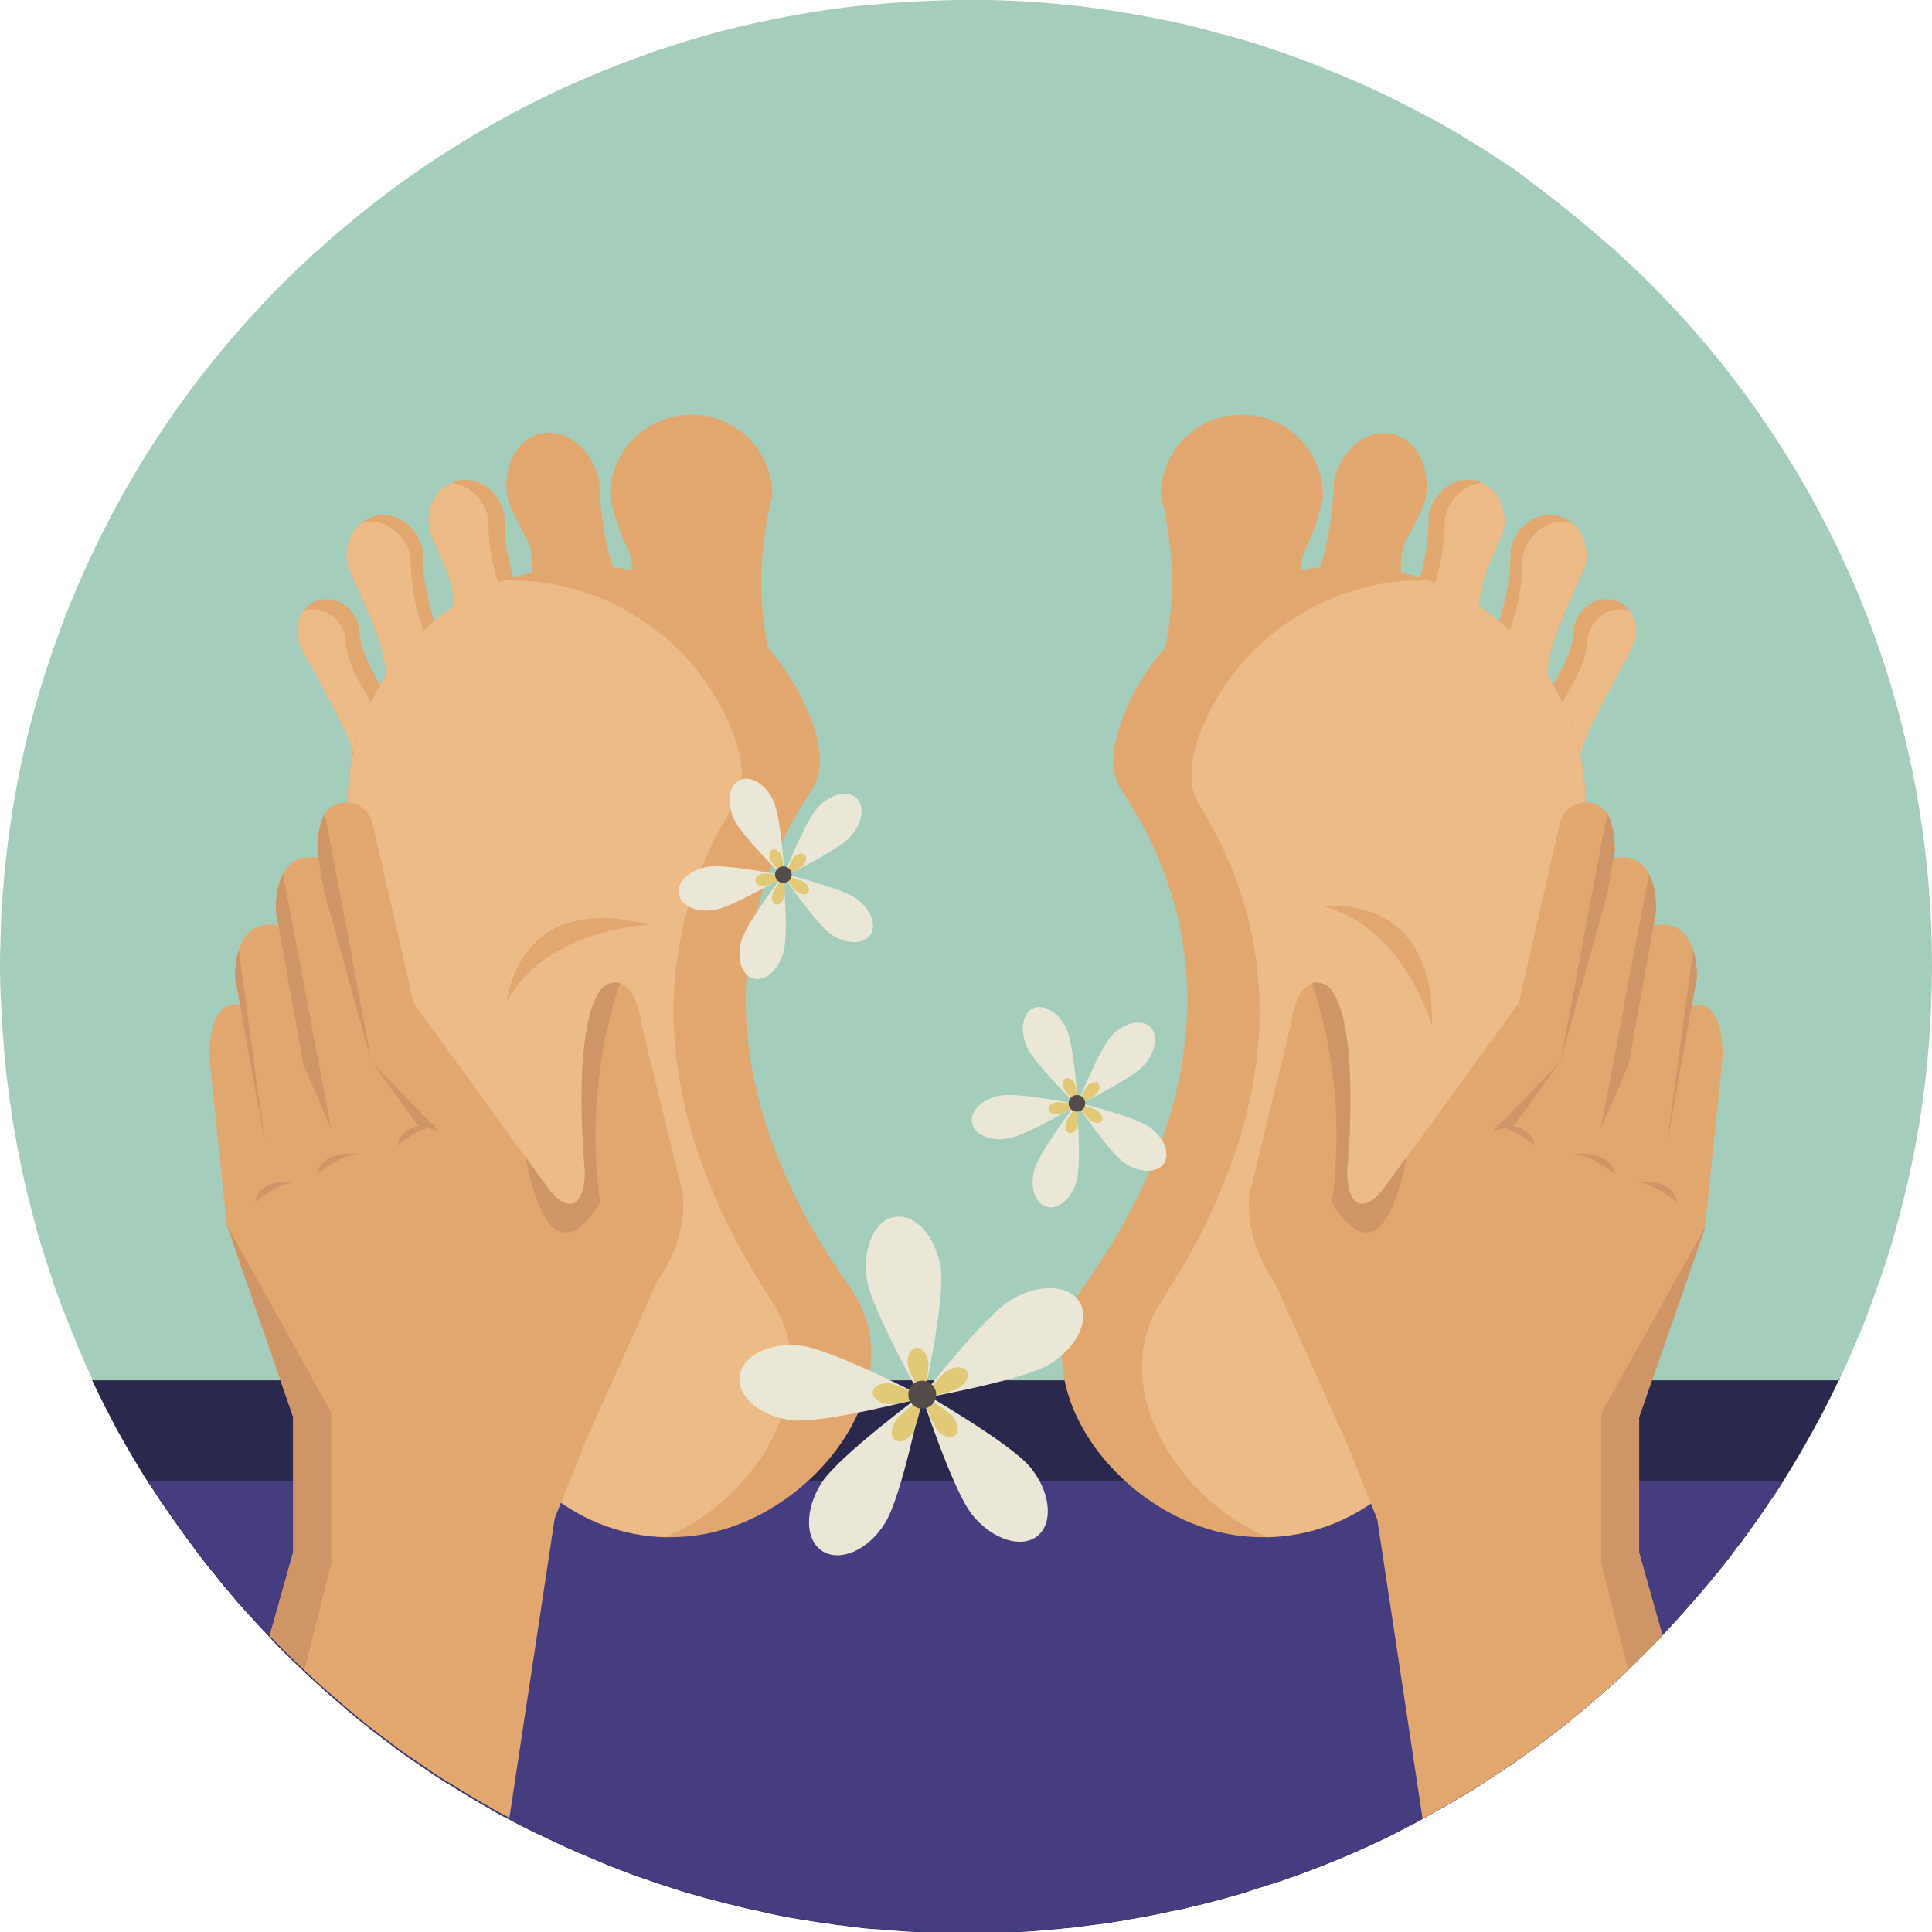 <?xml version="1.0" encoding="UTF-8"?> <svg xmlns="http://www.w3.org/2000/svg" xmlns:xlink="http://www.w3.org/1999/xlink" version="1.1" x="0px" y="0px" viewBox="0 0 512 512" style="enable-background:new 0 0 512 512;" xml:space="preserve"> <style type="text/css"> .st0{fill:#A5CDBC;} .st1{fill:#453D80;} .st2{fill:#E9D178;} .st3{fill:#918BC6;} .st4{fill:#E2A2AB;} .st5{fill:#EECAC4;} .st6{fill:#7CB59C;} .st7{fill:#BDB9DC;} .st8{fill:#E2A66F;} .st9{fill:#DAAB5C;} .st10{fill:#74A0FB;} .st11{fill:#EDBB87;} .st12{fill:#EFCBC5;} .st13{fill:#CB9E56;} .st14{fill:#F8EF6C;} .st15{fill:#BBD9CC;} .st16{fill:#673528;} .st17{fill:#532B22;} .st18{fill:#7A3F2C;} .st19{fill:#B9865D;} .st20{fill:#A1ACA5;} .st21{fill:#B7C7BE;} .st22{fill:#D3E8DF;} .st23{fill:#AA583E;} .st24{fill:#944937;} .st25{fill:#E9A497;} .st26{fill:#C15E48;} .st27{fill:#D29289;} .st28{fill:#E4CAC8;} .st29{fill:#BFE6D5;} .st30{fill:#A2D6BD;} .st31{fill:#D5EBE2;} .st32{fill:#EBF3EF;} .st33{fill:#5F55AB;} .st34{fill:#2A284C;} .st35{fill:#D69C6C;} .st36{fill:#CE9567;} .st37{fill:#EAE7D6;} .st38{fill:#E1C978;} .st39{fill:#544C4A;} .st40{fill:#ACABB4;} .st41{fill:#BC8B63;} .st42{fill:#B9D7CA;} .st43{fill:#C9B26B;} .st44{fill:#817EB1;} .st45{fill:#3C3B4D;} .st46{fill:#2B2A36;} .st47{fill:#CC9567;} .st48{fill:#AF7C59;} .st49{fill:#A27855;} .st50{fill:#B4825B;} .st51{fill:#806045;} .st52{fill:#CB8694;} .st53{fill:#AE6E7E;} .st54{fill:#DDC3CB;} .st55{fill:#DEE8E3;} .st56{fill:#9B3A52;} .st57{fill:#C43C50;} .st58{fill:#538872;} .st59{fill:#67A78A;} .st60{fill:none;stroke:#E2A66F;stroke-width:6;stroke-linecap:round;stroke-miterlimit:10;} .st61{fill:none;stroke:#B9865D;stroke-width:6;stroke-linecap:round;stroke-miterlimit:10;} .st62{fill:#C4D6CD;} .st63{fill:#BCE9F2;} .st64{fill:#E2B9C1;} .st65{fill:#D19AA6;} .st66{fill:#D8ACB7;} .st67{fill:#C4929F;} .st68{fill:#CA6F63;} .st69{fill:#E07B67;} .st70{fill:#DF9589;} .st71{fill:#BE6761;} .st72{fill:#9B7380;} .st73{fill:#C48D99;} .st74{fill:#A97A86;} .st75{fill:#886672;} .st76{fill:#EEE8D6;} .st77{fill:#DCD7C8;} .st78{fill:#DB95A3;} .st79{fill:#E3CCD3;} .st80{fill:#CFBEC3;} .st81{fill:#EDE5E7;} .st82{fill:#39356B;} .st83{fill:#D8E8E1;} .st84{fill:none;stroke:#E2A66F;stroke-width:10;stroke-linecap:round;stroke-miterlimit:10;} .st85{fill:#C0A2A1;} .st86{fill:#ABAAD4;} .st87{fill:#514C96;} .st88{fill:#C1C1DF;} .st89{fill:#807CAE;} .st90{fill:#40715B;} .st91{fill:#DB9E6B;} .st92{fill:#E3C8B0;} .st93{fill:#653528;} .st94{fill:#D0C5C2;} .st95{fill:#EBE4E2;} .st96{fill:#F2F0DE;} .st97{fill:#668C7B;} .st98{fill:#65937D;} .st99{fill:#AD617E;} .st100{fill:#C97793;} .st101{fill:#E28DA3;} .st102{fill:#F9A2B3;} .st103{fill:#F2D7DC;} .st104{fill:#963346;} .st105{fill:#AA394E;} .st106{fill:#C8C8D5;} .st107{fill:#D5D4E8;} .st108{fill:#A2A1AF;} .st109{fill:#BABACB;} .st110{fill:#CCE0D7;} .st111{fill:#E0A0A9;} .st112{fill:#943346;} .st113{fill:#8F89C4;} .st114{fill:#BBB7DA;} .st115{fill:#C23C50;} .st116{fill:#A8394E;} .st117{fill:#EBB985;} .st118{fill:#DFA36F;} .st119{fill:#E1D3CF;} .st120{fill:#A59B98;} .st121{fill:#3E221C;} .st122{fill:none;stroke:#B7845D;stroke-width:8;stroke-linecap:round;stroke-miterlimit:10;} .st123{fill:none;stroke:#743A2F;stroke-width:7;stroke-linecap:round;stroke-miterlimit:10;} .st124{fill:#EEEBDA;} .st125{fill:#E5CD78;} .st126{fill:#69342A;} .st127{fill:#8C8482;} .st128{fill:#BA9D6F;} .st129{fill:#EFEFEF;} .st130{fill:none;stroke:#E2A66F;stroke-width:8;stroke-linecap:round;stroke-miterlimit:10;} .st131{fill:#6A9982;} .st132{fill:#638DCA;} .st133{fill:#6B96E1;} .st134{fill:#90B6F3;} .st135{fill:#6796EB;} .st136{fill:#C8A7A5;} .st137{fill:#817EAE;} .st138{fill:#DF9387;} .st139{fill:#B99151;} .st140{fill:#EFE8D0;} .st141{fill:#CC8D84;} .st142{fill:#304B78;} .st143{fill:#283F65;} .st144{fill:#365780;} .st145{fill:#CC94A0;} .st146{fill:#C0C6CC;} .st147{fill:#EBD5DA;} .st148{fill:#668ED4;} .st149{fill:#D4C3C7;} .st150{fill:#ACB0B4;} .st151{fill:#B6BDC3;} .st152{fill:#CE9668;} .st153{fill:#9C9FA0;} .st154{fill:#893248;} .st155{fill:#E7EBF0;} .st156{fill:#673628;} .st157{fill:#ECE9D8;} .st158{fill:#E3CB78;} .st159{fill:#6D9E86;} .st160{fill:#BE9573;} .st161{fill:#D1A37A;} .st162{fill:#D5C6B8;} .st163{fill:#E7D4C3;} .st164{fill:#B4A69A;} .st165{fill:#C79064;} .st166{fill:#BEC4C9;} .st167{fill:#AAADB2;} .st168{fill:#B4BBC1;} .st169{fill:#CC9468;} .st170{fill:#9A9D9E;} .st171{fill:#873248;} .st172{fill:#E5E9EE;} .st173{fill:#DBBBB8;} .st174{fill:#D3CAC3;} .st175{fill:#E4DAD1;} .st176{fill:#979492;} .st177{fill:#BAB5B0;} .st178{fill:#D1996C;} .st179{fill:#58504B;} .st180{fill:#E3DBDB;} .st181{fill:#855151;} .st182{fill:#BD8F9B;} .st183{fill:#CFC45A;} .st184{fill:#599178;} .st185{fill:#C3EDDE;} .st186{fill:#A2D4BF;} .st187{fill:#CA6F62;} .st188{fill:#EBDDE0;} .st189{fill:#D7CCCF;} .st190{fill:#CBC8C9;} .st191{fill:#A39EA0;} .st192{fill:#BAB2B4;} .st193{fill:#AA818B;} .st194{fill:#BF8D97;} .st195{fill:#C8939E;} .st196{fill:#E4C0C7;} .st197{fill:#A5BAD3;} .st198{fill:#B3CAEC;} .st199{fill:#6C95DC;} .st200{fill:#6E9AE6;} .st201{fill:#D4A67D;} .st202{fill:#D3D1C2;} .st203{fill:#827FB3;} .st204{fill:#646386;} .st205{fill:#6F6D97;} .st206{fill:#5A597A;} .st207{fill:#B6B4DA;} .st208{fill:#D0CEC0;} .st209{fill:#DAB9B6;} .st210{fill:#7E7AAB;} .st211{fill:#DBC5C5;} .st212{fill:#E0C18D;} .st213{fill:#7D9DC8;} .st214{fill:#9EBEEF;} .st215{fill:#C3D6F0;} .st216{fill:#B79872;} .st217{fill:#A68962;} .st218{fill:#70665E;} .st219{fill:#8E9791;} .st220{fill:#535399;} .st221{fill:#E0EBE4;} .st222{fill:#C08B96;} .st223{fill:#DDEDE7;} .st224{fill:#A68048;} .st225{fill:#474085;} .st226{fill:#7C7C9C;} .st227{fill:#9E9DCD;} .st228{fill:#4D291F;} .st229{fill:#854735;} .st230{fill:#9C533F;} .st231{fill:#D15F2E;} .st232{fill:#C26862;} .st233{fill:#464648;} .st234{fill:#3A3A3C;} .st235{fill:#5E5E63;} .st236{fill:#4F4F55;} .st237{fill:#7F7F86;} .st238{fill:#686871;} .st239{fill:#548A72;} .st240{fill:#67A98C;} .st241{fill:#CC9366;} .st242{fill:#CEB76E;} .st243{fill:#E1D4AB;} .st244{fill:#A87958;} .st245{fill:#92B5A5;} .st246{fill:#B68B4F;} .st247{fill:#D5B788;} .st248{fill:#CDE0D8;} .st249{fill:#6F6D95;} .st250{fill:#DAE1E6;} .st251{fill:#E0B7BF;} .st252{fill:#C2909D;} .st253{fill:#D6AAB5;} .st254{fill:#807FB1;} .st255{fill:#646384;} .st256{fill:#B4B2D8;} .st257{fill:#E8E5D4;} .st258{fill:#DFC778;} .st259{fill:#CF98A4;} .st260{fill:#99737F;} .st261{fill:none;stroke:#538872;stroke-width:10;stroke-linecap:round;stroke-miterlimit:10;} .st262{fill:#87485A;} .st263{fill:#A25365;} .st264{fill:#A4BDB1;} .st265{fill:#C7A23A;} .st266{fill:#E6BE3F;} .st267{fill:#A77D5A;} .st268{fill:#DDD9D5;} .st269{fill:#9F7654;} .st270{fill:#8B6A4D;} .st271{fill:#CACCCB;} .st272{fill:#C7C7D3;} .st273{fill:#D7D6E8;} .st274{fill:#E9DBDE;} .st275{fill:#D5CACD;} .st276{fill:#C9C6C7;} .st277{fill:#A19C9E;} .st278{fill:#B8AFB2;} .st279{fill:#6C9C84;} .st280{fill:#8481B6;} .st281{fill:#82653B;} .st282{fill:#D1CFC0;} .st283{fill:#C6919C;} .st284{fill:#A88089;} .st285{fill:#CECCBE;} .st286{fill:#739EF9;} .st287{fill:#A3B8D1;} .st288{fill:#B1C8EA;} .st289{fill:#6B93DA;} .st290{fill:#6D98E4;} .st291{fill:#BCC2C7;} .st292{fill:#A8ABB0;} .st293{fill:#B2B9BF;} .st294{fill:#CA9268;} .st295{fill:#DDA16E;} .st296{fill:#989B9C;} .st297{fill:#C03C50;} .st298{fill:#853248;} .st299{fill:#E3E7EC;} .st300{fill:#AC844B;} .st301{fill:#C6BB5A;} .st302{fill:#94B5A6;} .st303{fill:#C7E0D5;} .st304{fill:#6892DC;} .st305{fill:#B7D5C8;} .st306{fill:#A2BBAF;} .st307{fill:#528672;} .st308{fill:#67A588;} .st309{fill:#C5A03A;} .st310{fill:#E4BC3F;} .st311{fill:#DCE6E1;} .st312{fill:#993A52;} .st313{fill:#983347;} </style> <g id="BULINE"> <g> <g> <path id="XMLID_3213_" class="st0" d="M512,256c0,3.3-0.1,6.5-0.2,9.8c-0.3,7.8-0.9,15.5-1.9,23.2c-1,7.9-2.4,15.7-4.1,23.3 c-1.1,4.8-2.3,9.5-3.6,14.2c-1.1,4-2.4,7.9-3.7,11.8c-1,2.8-2,5.6-3,8.3c-0.4,1.2-0.9,2.3-1.3,3.5c-0.7,1.8-1.4,3.5-2.2,5.3 c-0.5,1.1-0.9,2.2-1.4,3.3c-1,2.2-2,4.5-3,6.6c-2.5,5.3-5.1,10.4-8,15.5c-2.3,4.1-4.7,8.1-7.2,12c-0.9,1.5-1.9,3-2.9,4.4 c-2,3-4,5.9-6.1,8.8c-0.9,1.2-1.8,2.5-2.8,3.7c-0.5,0.7-1.1,1.4-1.6,2.2c-0.2,0.3-0.5,0.6-0.7,0.9c-1.2,1.5-2.4,3.1-3.7,4.6 c-2.5,3.1-5.1,6.1-7.7,9c-0.7,0.8-1.4,1.6-2.1,2.4c-1.4,1.5-2.8,3.1-4.3,4.6c-0.1,0.1-0.2,0.2-0.2,0.3c-1.4,1.5-2.8,2.9-4.2,4.3 c-1.6,1.5-3.1,3.1-4.7,4.6c-0.1,0.1-0.3,0.2-0.4,0.4c-0.1,0.1-0.2,0.2-0.3,0.3c-0.1,0.1-0.2,0.2-0.3,0.3 c-1.1,1.1-2.3,2.1-3.5,3.2c-1.8,1.6-3.5,3.1-5.4,4.7c-1.5,1.2-2.9,2.5-4.4,3.7c-1,0.8-2.1,1.7-3.1,2.5c-0.8,0.6-1.5,1.2-2.3,1.8 c-3.3,2.5-6.7,5-10.1,7.4c-2.2,1.5-4.5,3-6.8,4.5c-0.7,0.5-1.4,0.9-2.1,1.4c-2.3,1.5-4.7,2.9-7.1,4.3c-0.5,0.3-1,0.6-1.5,0.9 c-0.2,0.1-0.4,0.2-0.5,0.3c-0.2,0.1-0.4,0.2-0.6,0.3c-1.4,0.8-2.8,1.6-4.2,2.4c-0.5,0.3-1.1,0.6-1.6,0.9c-0.1,0-0.1,0.1-0.2,0.1 c-0.3,0.2-0.6,0.3-0.9,0.5c-0.7,0.4-1.4,0.8-2.1,1.1c-0.8,0.4-1.5,0.8-2.3,1.2c-0.1,0.1-0.3,0.1-0.4,0.2c-0.6,0.3-1.3,0.7-1.9,1 c-1.4,0.7-2.9,1.4-4.3,2.1c-0.1,0.1-0.3,0.1-0.4,0.2c-0.1,0-0.2,0.1-0.3,0.1c-1,0.5-2.1,1-3.1,1.4c-2.1,1-4.2,1.9-6.4,2.8 c-1.5,0.6-3,1.2-4.4,1.8c-0.2,0.1-0.4,0.2-0.6,0.2c-1.8,0.7-3.5,1.4-5.3,2c-2,0.7-4,1.5-6,2.1c-1.5,0.5-3.1,1-4.7,1.5 c-0.3,0.1-0.7,0.2-1,0.3c-0.5,0.2-1,0.3-1.5,0.5c-0.5,0.2-1,0.3-1.5,0.5c-4.7,1.4-9.5,2.7-14.3,3.8c-1.2,0.3-2.4,0.6-3.6,0.8h0 c-0.7,0.2-1.4,0.3-2,0.4c-0.4,0.1-0.8,0.2-1.3,0.3c-4.1,0.9-8.2,1.6-12.3,2.3c-1.9,0.3-3.7,0.6-5.6,0.8c-2,0.3-4.1,0.5-6.1,0.8 c-1.4,0.1-2.8,0.3-4.2,0.4c-1.4,0.1-2.9,0.3-4.3,0.4c-3.7,0.3-7.4,0.5-11.2,0.6c-0.5,0-1,0-1.5,0c-0.3,0-0.6,0-0.9,0 c-0.4,0-0.8,0-1.1,0c-0.3,0-0.6,0-0.9,0l-1.5,0c0,0,0,0,0,0c-0.6,0-1.3,0-1.9,0c-0.3,0-0.7,0-1,0h-0.3c-0.7,0-1.4,0-2.1,0 c-0.7,0-1.5,0-2.2,0c-0.8,0-1.5,0-2.3,0c-0.4,0-0.8,0-1.1,0c-1.7,0-3.5-0.1-5.2-0.2c-2.5-0.1-4.9-0.3-7.4-0.5c0,0,0,0,0,0 c-0.4,0-0.8-0.1-1.2-0.1c-0.9-0.1-1.8-0.1-2.7-0.2c-0.2,0-0.3,0-0.5,0c-2.4-0.2-4.7-0.5-7-0.8c-0.6-0.1-1.2-0.2-1.8-0.2 c-0.4,0-0.9-0.1-1.3-0.2c-2.9-0.4-5.8-0.8-8.7-1.3c-3.7-0.6-7.4-1.3-11-2.2c-1.4-0.3-2.8-0.6-4.1-0.9c-3.3-0.8-6.6-1.6-9.9-2.5 c-0.4-0.1-0.8-0.2-1.1-0.3c-0.1,0-0.2-0.1-0.3-0.1c-1.2-0.3-2.4-0.7-3.6-1c-0.7-0.2-1.4-0.4-2.2-0.7c-1.4-0.4-2.7-0.9-4.1-1.3 c-0.9-0.3-1.8-0.6-2.7-0.9c-1.2-0.4-2.5-0.9-3.7-1.3c0,0-0.1,0-0.1,0c-1.9-0.7-3.8-1.4-5.6-2.1c-0.2-0.1-0.3-0.1-0.5-0.2 c-1.4-0.5-2.8-1.1-4.2-1.7c-4.1-1.7-8.1-3.4-12.1-5.3c-1.5-0.7-3-1.4-4.4-2.1c0,0,0,0-0.1,0c-1.5-0.7-3-1.5-4.4-2.2 c-1.1-0.5-2.1-1.1-3.2-1.7c-0.3-0.1-0.5-0.3-0.8-0.4c-0.3-0.2-0.7-0.3-1-0.5c-0.7-0.4-1.3-0.7-2-1.1c-0.4-0.2-0.7-0.4-1-0.6 c-3.6-2-7.2-4.2-10.7-6.4c-0.4-0.2-0.8-0.5-1.2-0.7c-1.8-1.1-3.5-2.2-5.2-3.4c-1.3-0.9-2.6-1.8-3.8-2.6c-2.4-1.6-4.7-3.3-7-5.1 c-0.1-0.1-0.2-0.2-0.3-0.2c-1.3-1-2.6-2-3.9-3c-1.7-1.3-3.3-2.6-4.9-4c-0.9-0.7-1.8-1.5-2.6-2.2c-2.2-1.9-4.4-3.8-6.6-5.8 c-0.9-0.8-1.7-1.6-2.6-2.4c-0.1-0.1-0.2-0.2-0.3-0.3c-0.1-0.1-0.3-0.2-0.4-0.4c-3.1-2.9-6.1-5.8-9-8.9c-0.1-0.1-0.2-0.2-0.2-0.3 c-1.4-1.5-2.9-3-4.3-4.6c-0.7-0.8-1.5-1.6-2.2-2.4c-0.5-0.6-1.1-1.2-1.6-1.8c-0.6-0.6-1.1-1.3-1.7-2c-1.6-1.9-3.2-3.7-4.7-5.7 c-2-2.4-3.9-4.8-5.7-7.3c-3-4-5.8-8-8.6-12.1c-0.1-0.1-0.2-0.3-0.3-0.4c-1-1.5-1.9-3-2.9-4.4c-0.4-0.7-0.8-1.3-1.2-2 c-2-3.3-4-6.6-5.9-10c-1.5-2.6-2.9-5.3-4.2-7.9c-1.3-2.5-2.5-5-3.7-7.5c-0.3-0.6-0.5-1.2-0.8-1.7c-0.8-1.6-1.5-3.3-2.2-4.9 c-0.5-1.1-1-2.2-1.4-3.3c-0.1-0.2-0.2-0.4-0.2-0.6c-0.7-1.6-1.3-3.1-1.9-4.7c-0.5-1.2-0.9-2.3-1.4-3.5c-0.1-0.2-0.2-0.5-0.3-0.7 c-0.4-1-0.7-2-1.1-3c-0.5-1.2-0.9-2.5-1.3-3.8c-1.4-4.2-2.8-8.4-4-12.6c-1.3-4.7-2.5-9.4-3.6-14.2c-1.7-7.7-3.1-15.4-4.1-23.3 c-0.2-1.3-0.3-2.5-0.5-3.8c-0.7-6.4-1.2-12.8-1.5-19.4C0.1,262.5,0,259.3,0,256c0-1.8,0-3.6,0.1-5.4c0.1-4.9,0.3-9.8,0.7-14.7 c1.7-21.9,6.1-43,13-63c4-11.7,8.8-22.9,14.4-33.8C36.3,123.4,45.9,108.6,57,95c7.7-9.5,16-18.4,25-26.7c0.7-0.6,1.3-1.2,2-1.8 c5.8-5.2,11.8-10.2,18-14.9c2.4-1.8,4.8-3.6,7.3-5.3c2.5-1.8,5.1-3.5,7.7-5.2c2.8-1.8,5.7-3.6,8.7-5.4c2.1-1.2,4.2-2.5,6.3-3.6 c1.3-0.7,2.7-1.5,4-2.2c6-3.2,12.2-6.2,18.5-8.9c6-2.6,12-4.9,18.2-7.1c1.1-0.4,2.2-0.8,3.3-1.1c1.7-0.6,3.3-1.1,5-1.6 c1.5-0.5,3.1-0.9,4.6-1.4c5.1-1.5,10.3-2.8,15.6-3.9c4.9-1.1,9.8-2,14.8-2.8c5.1-0.8,10.3-1.5,15.5-1.9c4.4-0.4,8.8-0.7,13.2-0.9 c0,0,0.1,0,0.1,0c1.6-0.1,3.2-0.1,4.8-0.2c0,0,0,0,0,0h0c0,0,0,0,0.1,0C251.9,0,253.9,0,256,0c1.5,0,2.9,0,4.4,0c0.7,0,1.3,0,2,0 c0,0,0,0,0,0h0.1c1.1,0,2.1,0.1,3.2,0.1h0c6.4,0.2,12.8,0.7,19,1.4c1.1,0.1,2.2,0.2,3.3,0.4c7.4,0.9,14.8,2.2,22,3.7 c4.4,0.9,8.7,2,13,3.2c1.1,0.3,2.3,0.6,3.4,0.9c4.7,1.3,9.3,2.8,13.9,4.4c8,2.8,15.8,6,23.5,9.5c1.8,0.8,3.6,1.7,5.4,2.6 c2.3,1.1,4.6,2.3,6.9,3.5c1.3,0.7,2.6,1.4,4,2.1c5.8,3.2,11.5,6.7,17,10.3c1.5,1,3,2,4.5,3C406.8,49,412,52.9,417,57 c3.3,2.7,6.6,5.5,9.8,8.3c1.2,1,2.3,2.1,3.5,3.2c0.6,0.5,1.2,1.1,1.8,1.6c9.8,9.3,18.9,19.3,27.1,30c16.9,22,30.3,46.8,39.4,73.6 C507.2,199.5,512,227.2,512,256z"></path> </g> </g> </g> <g id="ICON_1_"> <g id="XMLID_3117_"> <path id="XMLID_3212_" class="st34" d="M487.5,365.3c-2.5,5.3-5.1,10.4-8,15.5c-2.2,3.9-4.4,7.7-6.8,11.5 c-0.1,0.2-0.2,0.4-0.4,0.6c-0.9,1.5-1.9,3-2.9,4.4c-2,3-4,5.9-6.1,8.8c-0.9,1.2-1.8,2.5-2.8,3.7c-0.5,0.7-1.1,1.4-1.6,2.2 c-0.2,0.3-0.5,0.6-0.7,0.9c-1.2,1.5-2.4,3.1-3.7,4.6c-2.5,3.1-5.1,6.1-7.7,9c-0.7,0.8-1.4,1.6-2.1,2.4c-1.4,1.5-2.8,3.1-4.3,4.6 c-0.1,0.1-0.2,0.2-0.2,0.3c-1.4,1.5-2.8,2.9-4.2,4.3c-1.6,1.5-3.1,3.1-4.7,4.6c-0.1,0.1-0.3,0.2-0.4,0.4c-0.1,0.1-0.2,0.2-0.3,0.3 c-0.1,0.1-0.2,0.2-0.3,0.3c-1.1,1.1-2.3,2.1-3.5,3.2c-1.8,1.6-3.5,3.1-5.4,4.7c-1.5,1.2-2.9,2.5-4.4,3.7c-1,0.8-2.1,1.7-3.1,2.5 c-0.8,0.6-1.5,1.2-2.3,1.8c-3.3,2.5-6.7,5-10.1,7.4c-2.2,1.5-4.5,3-6.8,4.5c-0.7,0.5-1.4,0.9-2.1,1.4c-2.3,1.5-4.7,2.9-7.1,4.3 c-0.5,0.3-1,0.6-1.5,0.9c-0.2,0.1-0.4,0.2-0.5,0.3c-0.2,0.1-0.4,0.2-0.6,0.3c-1.4,0.8-2.8,1.6-4.2,2.4c-0.5,0.3-1.1,0.6-1.6,0.9 c-0.1,0-0.1,0.1-0.2,0.1c-0.3,0.2-0.6,0.3-0.9,0.5c-0.7,0.4-1.4,0.8-2.1,1.1c-0.8,0.4-1.5,0.8-2.3,1.2c-0.1,0.1-0.3,0.1-0.4,0.2 c-0.6,0.3-1.3,0.7-1.9,1c-1.4,0.7-2.9,1.4-4.3,2.1c-0.1,0.1-0.3,0.1-0.4,0.2c-0.1,0-0.2,0.1-0.3,0.1c-1,0.5-2.1,1-3.1,1.4 c-2.1,1-4.2,1.9-6.4,2.8c-1.5,0.6-3,1.2-4.4,1.8c-0.2,0.1-0.4,0.2-0.6,0.2c-1.8,0.7-3.5,1.4-5.3,2c-2,0.7-4,1.5-6,2.1 c-1.5,0.5-3.1,1-4.7,1.5c-0.3,0.1-0.7,0.2-1,0.3c-0.5,0.2-1,0.3-1.5,0.5c-0.5,0.2-1,0.3-1.5,0.5c-4.7,1.4-9.5,2.7-14.3,3.8 c-1.2,0.3-2.4,0.6-3.6,0.8h0c-0.7,0.2-1.4,0.3-2,0.4c-0.4,0.1-0.8,0.2-1.3,0.3c-4.1,0.9-8.2,1.6-12.3,2.3 c-1.9,0.3-3.7,0.6-5.6,0.8c-2,0.3-4.1,0.5-6.1,0.8c-1.4,0.1-2.8,0.3-4.2,0.4c-1.4,0.1-2.9,0.3-4.3,0.4c-3.7,0.3-7.4,0.5-11.2,0.6 c-0.5,0-1,0-1.5,0c-0.3,0-0.6,0-0.9,0c-0.4,0-0.8,0-1.1,0c-0.3,0-0.6,0-0.9,0l-1.5,0c0,0,0,0,0,0c-0.6,0-1.3,0-1.9,0 c-0.3,0-0.7,0-1,0h-0.3c-0.7,0-1.4,0-2.1,0c-0.7,0-1.5,0-2.2,0c-0.8,0-1.5,0-2.3,0c-0.4,0-0.8,0-1.1,0c-1.7,0-3.5-0.1-5.2-0.2 c-2.5-0.1-4.9-0.3-7.4-0.5c0,0,0,0,0,0c-0.4,0-0.8-0.1-1.2-0.1c-0.9-0.1-1.8-0.1-2.7-0.2c-0.2,0-0.3,0-0.5,0 c-2.4-0.2-4.7-0.5-7-0.8c-0.6-0.1-1.2-0.2-1.8-0.2c-0.4,0-0.9-0.1-1.3-0.2c-2.9-0.4-5.8-0.8-8.7-1.3c-3.7-0.6-7.4-1.3-11-2.2 c-1.4-0.3-2.8-0.6-4.1-0.9c-3.3-0.8-6.6-1.6-9.9-2.5c-0.4-0.1-0.8-0.2-1.1-0.3c-0.1,0-0.2-0.1-0.3-0.1c-1.2-0.3-2.4-0.7-3.6-1 c-0.7-0.2-1.4-0.4-2.2-0.7c-1.4-0.4-2.7-0.9-4.1-1.3c-0.9-0.3-1.8-0.6-2.7-0.9c-1.2-0.4-2.5-0.9-3.7-1.3c0,0-0.1,0-0.1,0 c-1.9-0.7-3.8-1.4-5.6-2.1c-0.2-0.1-0.3-0.1-0.5-0.2c-1.4-0.5-2.8-1.1-4.2-1.7c-4.1-1.7-8.1-3.4-12.1-5.3c-1.5-0.7-3-1.4-4.4-2.1 c0,0,0,0-0.1,0c-1.5-0.7-3-1.5-4.4-2.2c-1.1-0.5-2.1-1.1-3.2-1.7c-0.3-0.1-0.5-0.3-0.8-0.4c-0.3-0.2-0.7-0.3-1-0.5 c-0.7-0.4-1.3-0.7-2-1.1c-0.4-0.2-0.7-0.4-1-0.6c-3.6-2-7.2-4.2-10.7-6.4c-0.4-0.2-0.8-0.5-1.2-0.7c-1.8-1.1-3.5-2.2-5.2-3.4 c-1.3-0.9-2.6-1.8-3.8-2.6c-2.4-1.6-4.7-3.3-7-5.1c-0.1-0.1-0.2-0.2-0.3-0.2c-1.3-1-2.6-2-3.9-3c-1.7-1.3-3.3-2.6-4.9-4 c-0.9-0.7-1.8-1.5-2.6-2.2c-2.2-1.9-4.4-3.8-6.6-5.8c-0.9-0.8-1.7-1.6-2.6-2.4c-0.1-0.1-0.2-0.2-0.3-0.3c-0.1-0.1-0.3-0.2-0.4-0.4 c-3.1-2.9-6.1-5.8-9-8.9c-0.1-0.1-0.2-0.2-0.2-0.3c-1.4-1.5-2.9-3-4.3-4.6c-0.7-0.8-1.5-1.6-2.2-2.4c-0.5-0.6-1.1-1.2-1.6-1.8 c-0.6-0.6-1.1-1.3-1.7-2c-1.6-1.9-3.2-3.7-4.7-5.7c-2-2.4-3.9-4.8-5.7-7.3c-3-4-5.8-8-8.6-12.1c-0.1-0.1-0.2-0.3-0.3-0.4 c-1-1.5-1.9-3-2.9-4.4c-0.1-0.2-0.2-0.4-0.4-0.6c-0.3-0.5-0.6-1-0.9-1.4c-2-3.3-4-6.6-5.9-10c-1.5-2.6-2.9-5.3-4.2-7.9 c-1.3-2.5-2.5-5-3.7-7.5H487.5z"></path> <path id="XMLID_3211_" class="st1" d="M472.8,392.2c-0.1,0.2-0.2,0.4-0.4,0.6c-0.9,1.5-1.9,3-2.9,4.4c-2,3-4,5.9-6.1,8.8 c-0.9,1.2-1.8,2.5-2.8,3.7c-0.5,0.7-1.1,1.4-1.6,2.2c-0.2,0.3-0.5,0.6-0.7,0.9c-1.2,1.5-2.4,3.1-3.7,4.6c-2.5,3.1-5.1,6.1-7.7,9 c-0.7,0.8-1.4,1.6-2.1,2.4c-1.4,1.5-2.8,3.1-4.3,4.6c-0.1,0.1-0.2,0.2-0.2,0.3c-1.4,1.5-2.8,2.9-4.2,4.3c-1.6,1.5-3.1,3.1-4.7,4.6 c-0.1,0.1-0.3,0.2-0.4,0.4c-0.1,0.1-0.2,0.2-0.3,0.3c-0.1,0.1-0.2,0.2-0.3,0.3c-1.1,1.1-2.3,2.1-3.5,3.2c-1.8,1.6-3.5,3.1-5.4,4.7 c-1.5,1.2-2.9,2.5-4.4,3.7c-1,0.8-2.1,1.7-3.1,2.5c-0.8,0.6-1.5,1.2-2.3,1.8c-3.3,2.5-6.7,5-10.1,7.4c-2.2,1.5-4.5,3-6.8,4.5 c-0.7,0.5-1.4,0.9-2.1,1.4c-2.3,1.5-4.7,2.9-7.1,4.3c-0.5,0.3-1,0.6-1.5,0.9c-0.2,0.1-0.4,0.2-0.5,0.3c-0.2,0.1-0.4,0.2-0.6,0.3 c-1.4,0.8-2.8,1.6-4.2,2.4c-0.5,0.3-1.1,0.6-1.6,0.9c-0.1,0-0.1,0.1-0.2,0.1c-0.3,0.2-0.6,0.3-0.9,0.5c-0.7,0.4-1.4,0.8-2.1,1.1 c-0.8,0.4-1.5,0.8-2.3,1.2c-0.1,0.1-0.3,0.1-0.4,0.2c-0.6,0.3-1.3,0.7-1.9,1c-1.4,0.7-2.9,1.4-4.3,2.1c-0.1,0.1-0.3,0.1-0.4,0.2 c-0.1,0-0.2,0.1-0.3,0.1c-1,0.5-2.1,1-3.1,1.4c-2.1,1-4.2,1.9-6.4,2.8c-1.5,0.6-3,1.2-4.4,1.8c-0.2,0.1-0.4,0.2-0.6,0.2 c-1.8,0.7-3.5,1.4-5.3,2c-2,0.7-4,1.5-6,2.1c-1.5,0.5-3.1,1-4.7,1.5c-0.3,0.1-0.7,0.2-1,0.3c-0.5,0.2-1,0.3-1.5,0.5 c-0.5,0.2-1,0.3-1.5,0.5c-4.7,1.4-9.5,2.7-14.3,3.8c-1.2,0.3-2.4,0.6-3.6,0.8h0c-0.7,0.2-1.4,0.3-2,0.4c-0.4,0.1-0.8,0.2-1.3,0.3 c-4.1,0.9-8.2,1.6-12.3,2.3c-1.9,0.3-3.7,0.6-5.6,0.8c-2,0.3-4.1,0.5-6.1,0.8c-1.4,0.1-2.8,0.3-4.2,0.4c-1.4,0.1-2.9,0.3-4.3,0.4 c-3.7,0.3-7.4,0.5-11.2,0.6c-0.5,0-1,0-1.5,0c-0.3,0-0.6,0-0.9,0c-0.4,0-0.8,0-1.1,0c-0.3,0-0.6,0-0.9,0l-1.5,0c0,0,0,0,0,0 c-0.6,0-1.3,0-1.9,0c-0.3,0-0.7,0-1,0h-0.3c-0.7,0-1.4,0-2.1,0c-0.7,0-1.5,0-2.2,0c-0.8,0-1.5,0-2.3,0c-0.4,0-0.8,0-1.1,0 c-1.7,0-3.5-0.1-5.2-0.2c-2.5-0.1-4.9-0.3-7.4-0.5c0,0,0,0,0,0c-0.4,0-0.8-0.1-1.2-0.1c-0.9-0.1-1.8-0.1-2.7-0.2 c-0.2,0-0.3,0-0.5,0c-2.4-0.2-4.7-0.5-7-0.8c-0.6-0.1-1.2-0.2-1.8-0.2c-0.4,0-0.9-0.1-1.3-0.2c-2.9-0.4-5.8-0.8-8.7-1.3 c-3.7-0.6-7.4-1.3-11-2.2c-1.4-0.3-2.8-0.6-4.1-0.9c-3.3-0.8-6.6-1.6-9.9-2.5c-0.4-0.1-0.8-0.2-1.1-0.3c-0.1,0-0.2-0.1-0.3-0.1 c-1.2-0.3-2.4-0.7-3.6-1c-0.7-0.2-1.4-0.4-2.2-0.7c-1.4-0.4-2.7-0.9-4.1-1.3c-0.9-0.3-1.8-0.6-2.7-0.9c-1.2-0.4-2.5-0.9-3.7-1.3 c0,0-0.1,0-0.1,0c-1.9-0.7-3.8-1.4-5.6-2.1c-0.2-0.1-0.3-0.1-0.5-0.2c-1.4-0.5-2.8-1.1-4.2-1.7c-4.1-1.7-8.1-3.4-12.1-5.3 c-1.5-0.7-3-1.4-4.4-2.1c0,0,0,0-0.1,0c-1.5-0.7-3-1.5-4.4-2.2c-1.1-0.5-2.1-1.1-3.2-1.7c-0.3-0.1-0.5-0.3-0.8-0.4 c-0.3-0.2-0.7-0.3-1-0.5c-0.7-0.4-1.3-0.7-2-1.1c-0.4-0.2-0.7-0.4-1-0.6c-3.6-2-7.2-4.2-10.7-6.4c-0.4-0.2-0.8-0.5-1.2-0.7 c-1.8-1.1-3.5-2.2-5.2-3.4c-1.3-0.9-2.6-1.8-3.8-2.6c-2.4-1.6-4.7-3.3-7-5.1c-0.1-0.1-0.2-0.2-0.3-0.2c-1.3-1-2.6-2-3.9-3 c-1.7-1.3-3.3-2.6-4.9-4c-0.9-0.7-1.8-1.5-2.6-2.2c-2.2-1.9-4.4-3.8-6.6-5.8c-0.9-0.8-1.7-1.6-2.6-2.4c-0.1-0.1-0.2-0.2-0.3-0.3 c-0.1-0.1-0.3-0.2-0.4-0.4c-3.1-2.9-6.1-5.8-9-8.9c-0.1-0.1-0.2-0.2-0.2-0.3c-1.4-1.5-2.9-3-4.3-4.6c-0.7-0.8-1.5-1.6-2.2-2.4 c-0.5-0.6-1.1-1.2-1.6-1.8c-0.6-0.6-1.1-1.3-1.7-2c-1.6-1.9-3.2-3.7-4.7-5.7c-2-2.4-3.9-4.8-5.7-7.3c-3-4-5.8-8-8.6-12.1 c-0.1-0.1-0.2-0.3-0.3-0.4c-1-1.5-1.9-3-2.9-4.4c-0.1-0.2-0.2-0.4-0.4-0.6H472.8z"></path> <g id="XMLID_3200_"> <path id="XMLID_3210_" class="st8" d="M205.2,178.6l-39.4-20.2c4.2-13.9-0.4-9.3-4.1-26.7c-0.2-11.9,9.3-21.6,21.2-21.8h0 c11.9-0.2,21.6,9.3,21.8,21.2C200.7,147.3,200.7,163.1,205.2,178.6z"></path> <path id="XMLID_3209_" class="st8" d="M166.4,161l-25.5-9c0.3-10.3-1.4-7.3-6.2-19.2c-1.9-8.4,2-16.4,8.6-17.9l0,0 c6.7-1.5,13.6,4.1,15.5,12.5C159.1,139.3,161.6,150.5,166.4,161z"></path> <path id="XMLID_3208_" class="st8" d="M139.2,161.1l-4.5,0.3l-14.4,1.1c0.4-7.7-2.8-13-6.4-21.7c-1.2-5.5,1.2-10.8,5.6-12.8 c0.6-0.3,1.2-0.5,1.8-0.6c0.1,0,0.2,0,0.3-0.1c5.4-1,10.7,3,12.1,9C133.6,145.2,135.4,153.4,139.2,161.1z"></path> <path id="XMLID_3207_" class="st11" d="M120.3,162.5c0.4-7.7-2.8-13-6.4-21.7c-1.2-5.5,1.2-10.8,5.6-12.8c4.5,0.3,8.7,4,9.9,9.2 c0,8.6,1.7,16.7,5.4,24.3L120.3,162.5z"></path> <path id="XMLID_3206_" class="st8" d="M117.5,170.3l-3.2,1.9l-12.1,7c0.4-7.6-6.3-20.4-10-29.1c-1-4.4,0.4-8.7,3.2-11.2 c1.2-1.1,2.6-1.8,4.2-2.2c0.1,0,0.2,0,0.3-0.1c5.4-1,10.7,3,12.1,9C112,154.3,113.8,162.6,117.5,170.3z"></path> <path id="XMLID_3205_" class="st11" d="M102.2,179.1c0.4-7.6-6.3-20.4-10-29.1c-1-4.4,0.4-8.7,3.2-11.2c0.3-0.1,0.6-0.2,1-0.3 c0.1,0,0.2,0,0.3-0.1c5.4-1,10.7,3,12.1,9c0,8.8,1.8,17,5.5,24.7L102.2,179.1z"></path> <path id="XMLID_3204_" class="st8" d="M93.5,200.1c0-0.6-0.1-1.3-0.2-2.2c-1.7-7.3-11.6-21.7-14.3-28.1c-0.7-2.9-0.1-5.8,1.4-7.8 l0,0c1.1-1.6,2.7-2.7,4.6-3.1l0.3,0c4.4-0.8,8.8,2.4,9.9,7.4c0,7.2,4.8,13.3,7.9,19.6L93.5,200.1z"></path> <path id="XMLID_3203_" class="st11" d="M99.5,188.5l-5.9,11c-1.7-7.3-11.9-23.3-14.6-29.8c-0.7-2.9-0.1-5.8,1.4-7.8l0,0 c0.3-0.1,0.7-0.2,1-0.3l0.3,0c4.4-0.8,8.8,2.4,9.9,7.4C91.6,176.1,96.4,182.3,99.5,188.5z"></path> <path id="XMLID_3202_" class="st8" d="M215.2,209.2c-26.6,40-22.7,85.7,9.9,131.7c17.7,24.9-8.1,59.9-38.2,65.6 c-3.5,0.7-7,0.9-10.5,0.9c-22.2-0.5-42-15.7-47.5-38.1l-35.7-144c-5.9-30.9,11.8-60.9,40.4-71.4c3.2-1.2,6.6-2.1,10.2-2.8 c15.4-2.9,30.6,0,43.3,7.2c12.7,7.2,22.8,18.7,28.1,33C217.3,197,218.6,204.1,215.2,209.2z"></path> <path id="XMLID_3201_" class="st11" d="M194.6,213.1c-25.4,40.8-19.7,86.3,9.9,131.7c14.7,22.6-4.3,52.6-28,62.5 c-22.2-0.5-42-15.7-47.5-38.1l-35.7-144c-5.9-30.9,11.8-60.9,40.4-71.4c11.7-0.3,23,2.7,32.8,8.3c12.7,7.2,22.8,18.7,28.1,33 C196.6,200.9,197.8,207.9,194.6,213.1z"></path> </g> <g id="XMLID_3189_"> <path id="XMLID_3199_" class="st8" d="M307.1,178.6l39.4-20.2c-4.2-13.9,0.4-9.3,4.1-26.7c0.2-11.9-9.3-21.6-21.2-21.8h0 c-11.9-0.2-21.6,9.3-21.8,21.2C311.7,147.3,311.6,163.1,307.1,178.6z"></path> <path id="XMLID_3198_" class="st8" d="M345.9,161l25.4-8.7c-0.3-10.3,1.6-7.5,6.3-19.4c1.9-8.4-2-16.4-8.6-17.9l0,0 c-6.7-1.5-13.6,4.1-15.5,12.5C353.2,139.3,350.7,150.5,345.9,161z"></path> <path id="XMLID_3197_" class="st8" d="M373.1,161.1l4.5,0.3l14.4,1.1c-0.4-7.7,2.8-13,6.4-21.7c1.2-5.5-1.2-10.8-5.6-12.8 c-0.6-0.3-1.2-0.5-1.8-0.6c-0.1,0-0.2,0-0.3-0.1c-5.4-1-10.7,3-12.1,9C378.7,145.2,376.9,153.4,373.1,161.1z"></path> <path id="XMLID_3196_" class="st11" d="M392,162.5c-0.4-7.7,2.8-13,6.4-21.7c1.2-5.5-1.2-10.8-5.6-12.8c-4.5,0.3-8.7,4-9.9,9.2 c0,8.6-1.7,16.7-5.4,24.3L392,162.5z"></path> <path id="XMLID_3195_" class="st8" d="M394.8,170.3l3.2,1.9l12.1,7c-0.4-7.6,6.3-20.4,10-29.1c1-4.4-0.4-8.7-3.2-11.2 c-1.2-1.1-2.6-1.8-4.2-2.2c-0.1,0-0.2,0-0.3-0.1c-5.4-1-10.7,3-12.1,9C400.4,154.3,398.6,162.6,394.8,170.3z"></path> <path id="XMLID_3194_" class="st11" d="M410.1,179.1c-0.4-7.6,6.3-20.4,10-29.1c1-4.4-0.4-8.7-3.2-11.2c-0.3-0.1-0.6-0.2-1-0.3 c-0.1,0-0.2,0-0.3-0.1c-5.4-1-10.7,3-12.1,9c0,8.8-1.8,17-5.5,24.7L410.1,179.1z"></path> <path id="XMLID_3193_" class="st8" d="M418.8,200.1c0-0.6,0.1-1.3,0.2-2.2c1.7-7.3,11.6-21.7,14.3-28.1c0.7-2.9,0.1-5.8-1.4-7.8 l0,0c-1.1-1.6-2.7-2.7-4.6-3.1l-0.3,0c-4.4-0.8-8.8,2.4-9.9,7.4c0,7.2-4.8,13.3-7.9,19.6L418.8,200.1z"></path> <path id="XMLID_3192_" class="st11" d="M412.8,188.5l6,11.5c1.7-7.3,11.8-23.8,14.5-30.3c0.7-2.9,0.1-5.8-1.4-7.8l0,0 c-0.3-0.1-0.7-0.2-1-0.3l-0.3,0c-4.4-0.8-8.8,2.4-9.9,7.4C420.7,176.1,415.9,182.3,412.8,188.5z"></path> <path id="XMLID_3191_" class="st8" d="M297.1,209.2c26.6,40,22.7,85.7-9.9,131.7c-17.7,24.9,8.1,59.9,38.2,65.6 c3.5,0.7,7,0.9,10.5,0.9c22.2-0.5,42-15.7,47.5-38.1l35.7-144c5.9-30.9-11.8-60.9-40.4-71.4c-3.2-1.2-6.6-2.1-10.2-2.8 c-15.4-2.9-30.6,0-43.3,7.2c-12.7,7.2-22.8,18.7-28.1,33C295.1,197,293.7,204.1,297.1,209.2z"></path> <path id="XMLID_3190_" class="st11" d="M317.7,213.1c25.4,40.8,19.7,86.3-9.9,131.7c-14.7,22.6,4.3,52.6,28,62.5 c22.2-0.5,42-15.7,47.5-38.1l35.7-144c5.9-30.9-11.8-60.9-40.4-71.4c-11.7-0.3-23,2.7-32.8,8.3c-12.7,7.2-22.8,18.7-28.1,33 C315.7,200.9,314.5,207.9,317.7,213.1z"></path> </g> <g id="XMLID_3174_"> <path id="XMLID_3188_" class="st8" d="M174.3,339.3l-19.2,42.8l-8.1,20.3l-12,79.3c-0.3-0.1-0.5-0.3-0.8-0.4 c-0.3-0.2-0.7-0.3-1-0.5c-0.7-0.4-1.3-0.7-2-1.1c-0.4-0.2-0.7-0.4-1-0.6c-3.6-2-7.2-4.2-10.7-6.4c-0.4-0.2-0.8-0.5-1.2-0.7 c-1.8-1.1-3.5-2.2-5.2-3.4c-1.3-0.9-2.6-1.8-3.8-2.6c-2.4-1.6-4.7-3.3-7-5.1c-0.1-0.1-0.2-0.2-0.3-0.2c-1.3-1-2.6-2-3.9-3 c-1.7-1.3-3.3-2.6-4.9-4c-0.9-0.7-1.8-1.5-2.6-2.2c-2.2-1.9-4.4-3.8-6.6-5.8c-0.9-0.8-1.7-1.6-2.6-2.4c-0.1-0.1-0.2-0.2-0.3-0.3 c-0.1-0.1-0.3-0.2-0.4-0.4c-3.1-2.9-6.1-5.8-9-8.9c-0.1-0.1-0.2-0.2-0.2-0.3l6.2-22v-35.8l-11.2-32.4l-6.4-18.5l-4.6-44.4 c0-13.7,5.2-14.6,8.1-14c0.8,0.1,1.4,0.4,1.7,0.5h0c0.2,0.1,0.2,0.1,0.2,0.1l9,39.5l1.5,6.7l0.1,0.5l1.5,6.7l18.7,25.7l6,8.3 l15.3,21.1l-3.1-21.1l-2.5-16.9l-0.1-0.9l-0.8-5.2l-1.6-10.6L92,269.9l-2.3-12.7L86,236.5l-1.6-9l-0.3-1.9c0-3.8,0.5-6.6,1.4-8.7 c0.2-0.5,0.5-1,0.7-1.4l0,0c3.2-4.7,11.1-3.4,12.5,2.7l2,8.6l8.9,39l29.6,40.8l5.8,8c5.3,7.2,9.7,5.8,10.1-3.1c0-0.3,0-0.5,0-0.8 c0,0-4-40.1,5-49.1c0,0,2-1.5,4.3-0.9c2.1,0.6,4.5,3.1,5.6,10.8l10.8,44.2C180.8,315.4,183.2,326.7,174.3,339.3z"></path> <path id="XMLID_3187_" class="st8" d="M73.1,241.4l0.7,3.9l6.6,36.8l0.4,2.4l0.2,1.2l17.6,50.9h40.1l-12.4-17l-27.7-38.1 l-6.8-30.1l-5.3-23.4c0,0-0.8-0.3-2-0.6c-0.8-0.1-1.8-0.3-2.9-0.2c-2.3,0.1-4.9,1.1-6.5,4.3C73.8,233.8,73.1,236.9,73.1,241.4z"></path> <path id="XMLID_3186_" class="st8" d="M62.3,259.2l1.3,7.1l6.7,37.3l2.9,8.3l14.7,42.6h40.1l-12.9-17.8l-3.8-5.2l-23.4-32.2 l-4.9-21.4l-7.3-32.1c0,0-0.7-0.3-1.8-0.5c-2.9-0.6-8.4-0.8-10.6,6.5C62.6,253.7,62.3,256.1,62.3,259.2z"></path> <polygon id="XMLID_3185_" class="st8" points="120,333.3 81.2,354.5 116.4,402.4 134.4,363.3 "></polygon> <path id="XMLID_3183_" class="st36" d="M84.1,225.6l0.3,1.9l1.6,9.1l12.5,45l-12.4-66l0,0c-0.3,0.4-0.5,0.9-0.7,1.4 C84.6,219,84.1,221.8,84.1,225.6z"></path> <path id="XMLID_3182_" class="st36" d="M73.1,241.4l0.7,3.9l6.6,36.8l7.4,17.2L75,231.6C73.8,233.8,73.1,236.9,73.1,241.4z"></path> <path id="XMLID_3181_" class="st36" d="M62.3,259.2l1.3,7.1l6.7,37.3l-7-51.7C62.6,253.7,62.3,256.1,62.3,259.2z"></path> <polygon id="XMLID_3180_" class="st36" points="98.6,281.5 116.3,299.8 110.7,298.2 "></polygon> <path id="XMLID_3179_" class="st36" d="M95.1,305.9c0,0-9.9-1.6-11,5.3C84.1,311.1,90.3,305.9,95.1,305.9z"></path> <path id="XMLID_3178_" class="st36" d="M116.3,298.3c0,0-9.9-1.6-11,5.3C105.3,303.5,111.5,298.3,116.3,298.3z"></path> <path id="XMLID_3177_" class="st36" d="M78.6,313.3c0,0-9.9-1.6-11,5.3C67.6,318.6,73.8,313.3,78.6,313.3z"></path> <path id="XMLID_3176_" class="st36" d="M139.2,306.5c7.1,36.6,19.8,12.1,19.8,12.1c-3.6-27,2-48.5,5.3-58.1 c-2.3-0.6-4.3,0.9-4.3,0.9c-9,9-5,49.1-5,49.1c0,0.3,0,0.6,0,0.8c-0.4,9-4.8,10.3-10.1,3.1L139.2,306.5z"></path> <path id="XMLID_3175_" class="st36" d="M87.8,374.4v39.8l-7.1,28.3c-3.1-2.9-6.1-5.8-9-8.9c-0.1-0.1-0.2-0.2-0.2-0.3l6.2-22 v-35.8l-11.2-32.4l-6.4-18.5L87.8,374.4z"></path> </g> <g id="XMLID_3159_"> <path id="XMLID_3173_" class="st8" d="M456.5,280.3l-4.6,44.4l-6.4,18.5l-11.2,32.4v35.8l6.2,22c-0.1,0.1-0.2,0.2-0.2,0.3 c-1.4,1.5-2.8,2.9-4.2,4.3c-1.6,1.5-3.1,3.1-4.7,4.6c-0.1,0.1-0.3,0.2-0.4,0.4c-0.1,0.1-0.2,0.2-0.3,0.3 c-0.1,0.1-0.2,0.2-0.3,0.3c-1.1,1.1-2.3,2.1-3.5,3.2c-1.8,1.6-3.5,3.1-5.4,4.7c-1.5,1.2-2.9,2.5-4.4,3.7c-1,0.8-2.1,1.7-3.1,2.5 c-0.8,0.6-1.5,1.2-2.3,1.8c-3.3,2.5-6.7,5-10.1,7.4c-2.2,1.5-4.5,3-6.8,4.5c-0.7,0.5-1.4,0.9-2.1,1.4c-2.3,1.5-4.7,2.9-7.1,4.3 c-0.5,0.3-1,0.6-1.5,0.9c-0.2,0.1-0.4,0.2-0.5,0.3c-0.2,0.1-0.4,0.2-0.6,0.3c-1.4,0.8-2.8,1.6-4.2,2.4c-0.5,0.3-1.1,0.6-1.6,0.9 c-0.1,0-0.1,0.1-0.2,0.1l-12-79.3l-8.1-20.3l-19.2-42.8c-8.9-12.6-6.4-23.9-6.4-23.9l10.8-44.2c1.1-7.7,3.5-10.2,5.6-10.8 c2.3-0.6,4.3,0.9,4.3,0.9c9,9,5,49.1,5,49.1c0,0.3,0,0.6,0,0.8c0.4,9,4.8,10.3,10.1,3.1l5.8-8l29.6-40.8l8.9-39l2-8.6 c1.4-6.1,9.3-7.4,12.5-2.7l0,0c0.3,0.4,0.6,0.9,0.7,1.4c0.8,2.1,1.4,4.9,1.4,8.7l-0.3,1.9l-1.6,9l-3.7,20.7l-2.3,12.7l-17.5,50.9 l-1.6,10.6l-0.8,5.2l-0.1,0.9l-2.5,16.9l-3.1,21.1l15.3-21.1l6-8.3l18.7-25.7l1.5-6.7l0.1-0.5l1.5-6.7l9-39.5c0,0,0.1,0,0.3-0.1 c0.3-0.2,0.9-0.4,1.7-0.5C451.4,265.7,456.5,266.6,456.5,280.3z"></path> <path id="XMLID_3172_" class="st8" d="M438.9,241.4l-0.7,3.9l-6.6,36.8l-0.4,2.4l-0.2,1.2l-17.6,50.9h-40.1l12.4-17l27.7-38.1 l6.8-30.1l5.3-23.4c0,0,0.8-0.3,2-0.6c0.8-0.1,1.8-0.3,2.9-0.2c2.3,0.1,4.9,1.1,6.5,4.3C438.2,233.8,438.9,236.9,438.9,241.4z"></path> <path id="XMLID_3171_" class="st8" d="M449.7,259.2l-1.3,7.1l-6.7,37.3l-2.9,8.3l-14.7,42.6h-40.1l12.9-17.8l3.8-5.2l23.4-32.2 l4.9-21.4l7.3-32.1c0,0,0.7-0.3,1.8-0.5c2.9-0.6,8.4-0.8,10.6,6.5C449.4,253.7,449.7,256.1,449.7,259.2z"></path> <polygon id="XMLID_3170_" class="st8" points="392,333.3 430.8,354.5 395.6,402.4 377.6,363.3 "></polygon> <path id="XMLID_3168_" class="st36" d="M427.9,225.6l-0.3,1.9l-1.6,9.1l-12.5,45l12.4-66l0,0c0.3,0.4,0.5,0.9,0.7,1.4 C427.4,219,427.9,221.8,427.9,225.6z"></path> <path id="XMLID_3167_" class="st36" d="M438.9,241.4l-0.7,3.9l-6.6,36.8l-7.4,17.2l12.8-67.7 C438.2,233.8,438.9,236.9,438.9,241.4z"></path> <path id="XMLID_3166_" class="st36" d="M449.7,259.2l-1.3,7.1l-6.7,37.3l7-51.7C449.4,253.7,449.7,256.1,449.7,259.2z"></path> <polygon id="XMLID_3165_" class="st36" points="413.4,281.5 395.7,299.8 401.3,298.2 "></polygon> <path id="XMLID_3164_" class="st36" d="M416.9,305.9c0,0,9.9-1.6,11,5.3C427.9,311.1,421.7,305.9,416.9,305.9z"></path> <path id="XMLID_3163_" class="st36" d="M395.7,298.3c0,0,9.9-1.6,11,5.3C406.7,303.5,400.5,298.3,395.7,298.3z"></path> <path id="XMLID_3162_" class="st36" d="M433.4,313.3c0,0,9.9-1.6,11,5.3C444.4,318.6,438.2,313.3,433.4,313.3z"></path> <path id="XMLID_3161_" class="st36" d="M372.8,306.5c-7.1,36.6-19.8,12.1-19.8,12.1c3.6-27-2-48.5-5.3-58.1 c2.3-0.6,4.3,0.9,4.3,0.9c9,9,5,49.1,5,49.1c0,0.3,0,0.6,0,0.8c0.4,9,4.8,10.3,10.1,3.1L372.8,306.5z"></path> <path id="XMLID_3160_" class="st36" d="M434.4,375.6v35.8l6.2,22c-0.1,0.1-0.2,0.2-0.2,0.3c-1.4,1.5-2.8,2.9-4.2,4.3 c-1.6,1.5-3.1,3.1-4.7,4.6l-7.1-28.3v-39.8l27.7-49.7l-6.4,18.5L434.4,375.6z"></path> </g> <path id="XMLID_3158_" class="st8" d="M134.3,265.5c0,0,2.7-29.7,37.7-20.4C172,245.1,144.9,245.9,134.3,265.5z"></path> <path id="XMLID_3157_" class="st8" d="M350.8,240.2c0,0,29.5-4.3,28.7,31.9C379.5,272,372.4,245.9,350.8,240.2z"></path> <g id="XMLID_3144_"> <path id="XMLID_3156_" class="st37" d="M267.9,344.5c-7.2,4.3-24.1,26.2-24.1,26.2s27.2-4.8,34.4-9.2s10.7-11.7,7.9-16.4 S275.1,340.1,267.9,344.5z"></path> <path id="XMLID_3155_" class="st37" d="M229.7,338.9c1.3,8.3,14.9,32.3,14.9,32.3s6-26.9,4.7-35.2c-1.3-8.3-6.7-14.4-12.1-13.5 C231.9,323.2,228.5,330.6,229.7,338.9z"></path> <path id="XMLID_3154_" class="st37" d="M210,376.4c8.3,0.9,35-6.1,35-6.1s-24.5-12.7-32.8-13.7c-8.3-0.9-15.6,2.7-16.2,8.2 C195.4,370.3,201.7,375.4,210,376.4z"></path> <path id="XMLID_3153_" class="st37" d="M234.5,403.7c4.5-7.1,9.9-34.2,9.9-34.2s-22.2,16.4-26.7,23.5s-4.4,15.2,0.3,18.1 S230.1,410.8,234.5,403.7z"></path> <path id="XMLID_3152_" class="st37" d="M273.1,388.9c-5.3-6.5-29.2-20.2-29.2-20.2s8.5,26.3,13.8,32.8c5.3,6.5,13,9,17.3,5.5 C279.2,403.5,278.4,395.4,273.1,388.9z"></path> <g id="XMLID_3146_"> <path id="XMLID_3151_" class="st38" d="M251.1,363.2c-2,1.2-6.6,7.2-6.6,7.2s7.5-1.3,9.5-2.5c2-1.2,3-3.2,2.2-4.5 C255.4,362.1,253.1,362,251.1,363.2z"></path> <path id="XMLID_3150_" class="st38" d="M240.6,361.7c0.3,2.3,4.1,8.9,4.1,8.9s1.6-7.4,1.3-9.7c-0.3-2.3-1.8-4-3.3-3.7 S240.3,359.4,240.6,361.7z"></path> <path id="XMLID_3149_" class="st38" d="M235.2,372.1c2.3,0.3,9.7-1.7,9.7-1.7s-6.8-3.5-9.1-3.8s-4.3,0.8-4.5,2.3 C231.1,370.4,232.9,371.8,235.2,372.1z"></path> <path id="XMLID_3148_" class="st38" d="M241.9,379.6c1.2-2,2.7-9.4,2.7-9.4s-6.1,4.5-7.4,6.5c-1.2,2-1.2,4.2,0.1,5 C238.7,382.5,240.7,381.6,241.9,379.6z"></path> <path id="XMLID_3147_" class="st38" d="M252.6,375.5c-1.5-1.8-8.1-5.6-8.1-5.6s2.4,7.2,3.8,9c1.5,1.8,3.6,2.5,4.8,1.5 C254.3,379.5,254,377.3,252.6,375.5z"></path> </g> <circle id="XMLID_3145_" class="st39" cx="244.4" cy="369.6" r="3.7"></circle> </g> <g id="XMLID_3131_"> <path id="XMLID_3143_" class="st37" d="M294.5,274.6c-3.3,3.6-9.2,18.5-9.2,18.5s14.4-7.1,17.7-10.6c3.3-3.6,4.1-8.2,1.8-10.4 C302.3,269.9,297.8,271,294.5,274.6z"></path> <path id="XMLID_3142_" class="st37" d="M272.2,277.6c2,4.4,13.5,15.6,13.5,15.6s-1-16-3-20.4s-6-6.9-8.9-5.6 C270.9,268.5,270.2,273.2,272.2,277.6z"></path> <path id="XMLID_3141_" class="st37" d="M267.2,301.7c4.8-0.8,18.6-9,18.6-9s-15.7-3.2-20.5-2.4s-8.3,4-7.7,7.2 C258.1,300.7,262.4,302.6,267.2,301.7z"></path> <path id="XMLID_3140_" class="st37" d="M285.3,313c1.4-4.7,0-20.7,0-20.7s-9.7,12.7-11.1,17.4c-1.4,4.7,0,9.2,3.1,10.1 S284,317.7,285.3,313z"></path> <path id="XMLID_3139_" class="st37" d="M304.5,298.6c-4-2.8-19.6-6.6-19.6-6.6s9,13.3,13,16.1c4,2.8,8.7,2.9,10.5,0.3 C310.2,305.8,308.5,301.4,304.5,298.6z"></path> <g id="XMLID_3133_"> <path id="XMLID_3138_" class="st38" d="M288.1,287.8c-0.9,1-2.5,5.1-2.5,5.1s4-2,4.9-2.9c0.9-1,1.1-2.3,0.5-2.9 S289,286.8,288.1,287.8z"></path> <path id="XMLID_3137_" class="st38" d="M282,288.6c0.6,1.2,3.7,4.3,3.7,4.3s-0.3-4.4-0.8-5.6c-0.6-1.2-1.7-1.9-2.5-1.5 C281.6,286.1,281.4,287.4,282,288.6z"></path> <path id="XMLID_3136_" class="st38" d="M280.6,295.3c1.3-0.2,5.1-2.5,5.1-2.5s-4.3-0.9-5.7-0.7c-1.3,0.2-2.3,1.1-2.1,2 C278.1,295,279.3,295.5,280.6,295.3z"></path> <path id="XMLID_3135_" class="st38" d="M285.6,298.4c0.4-1.3,0-5.7,0-5.7s-2.7,3.5-3.1,4.8s0,2.5,0.8,2.8 C284.2,300.5,285.2,299.7,285.6,298.4z"></path> <path id="XMLID_3134_" class="st38" d="M290.9,294.4c-1.1-0.8-5.4-1.8-5.4-1.8s2.5,3.7,3.6,4.4s2.4,0.8,2.9,0.1 C292.5,296.4,292,295.2,290.9,294.4z"></path> </g> <circle id="XMLID_3132_" class="st39" cx="285.4" cy="292.4" r="2.2"></circle> </g> <g id="XMLID_3118_"> <path id="XMLID_3130_" class="st37" d="M216.7,214c-3.3,3.6-9.2,18.5-9.2,18.5s14.4-7.1,17.7-10.6s4.1-8.2,1.8-10.4 S220,210.4,216.7,214z"></path> <path id="XMLID_3129_" class="st37" d="M194.5,217.1c2,4.4,13.5,15.6,13.5,15.6s-1-16-3-20.4c-2-4.4-6-6.9-8.9-5.6 C193.2,208,192.5,212.6,194.5,217.1z"></path> <path id="XMLID_3128_" class="st37" d="M189.5,241.1c4.8-0.8,18.6-9,18.6-9s-15.7-3.2-20.5-2.4s-8.3,4-7.7,7.2 C180.4,240.1,184.7,242,189.5,241.1z"></path> <path id="XMLID_3127_" class="st37" d="M207.6,252.5c1.4-4.7,0-20.7,0-20.7s-9.7,12.7-11.1,17.4c-1.4,4.7,0,9.2,3.1,10.1 S206.2,257.1,207.6,252.5z"></path> <path id="XMLID_3126_" class="st37" d="M226.7,238c-4-2.8-19.6-6.6-19.6-6.6s9,13.3,13,16.1s8.7,2.9,10.5,0.3 C232.5,245.2,230.7,240.8,226.7,238z"></path> <g id="XMLID_3120_"> <path id="XMLID_3125_" class="st38" d="M210.4,227.2c-0.9,1-2.5,5.1-2.5,5.1s4-2,4.9-2.9s1.1-2.3,0.5-2.9 C212.5,225.9,211.3,226.2,210.4,227.2z"></path> <path id="XMLID_3124_" class="st38" d="M204.2,228c0.6,1.2,3.7,4.3,3.7,4.3s-0.3-4.4-0.8-5.6c-0.6-1.2-1.7-1.9-2.5-1.5 S203.7,226.8,204.2,228z"></path> <path id="XMLID_3123_" class="st38" d="M202.9,234.7c1.3-0.2,5.1-2.5,5.1-2.5s-4.3-0.9-5.7-0.7s-2.3,1.1-2.1,2 C200.3,234.4,201.5,234.9,202.9,234.7z"></path> <path id="XMLID_3122_" class="st38" d="M207.8,237.8c0.4-1.3,0-5.7,0-5.7s-2.7,3.5-3.1,4.8c-0.4,1.3,0,2.5,0.8,2.8 S207.5,239.1,207.8,237.8z"></path> <path id="XMLID_3121_" class="st38" d="M213.1,233.8c-1.1-0.8-5.4-1.8-5.4-1.8s2.5,3.7,3.6,4.4c1.1,0.8,2.4,0.8,2.9,0.1 C214.7,235.8,214.2,234.6,213.1,233.8z"></path> </g> <circle id="XMLID_3119_" class="st39" cx="207.6" cy="231.8" r="2.2"></circle> </g> </g> </g> </svg> 
